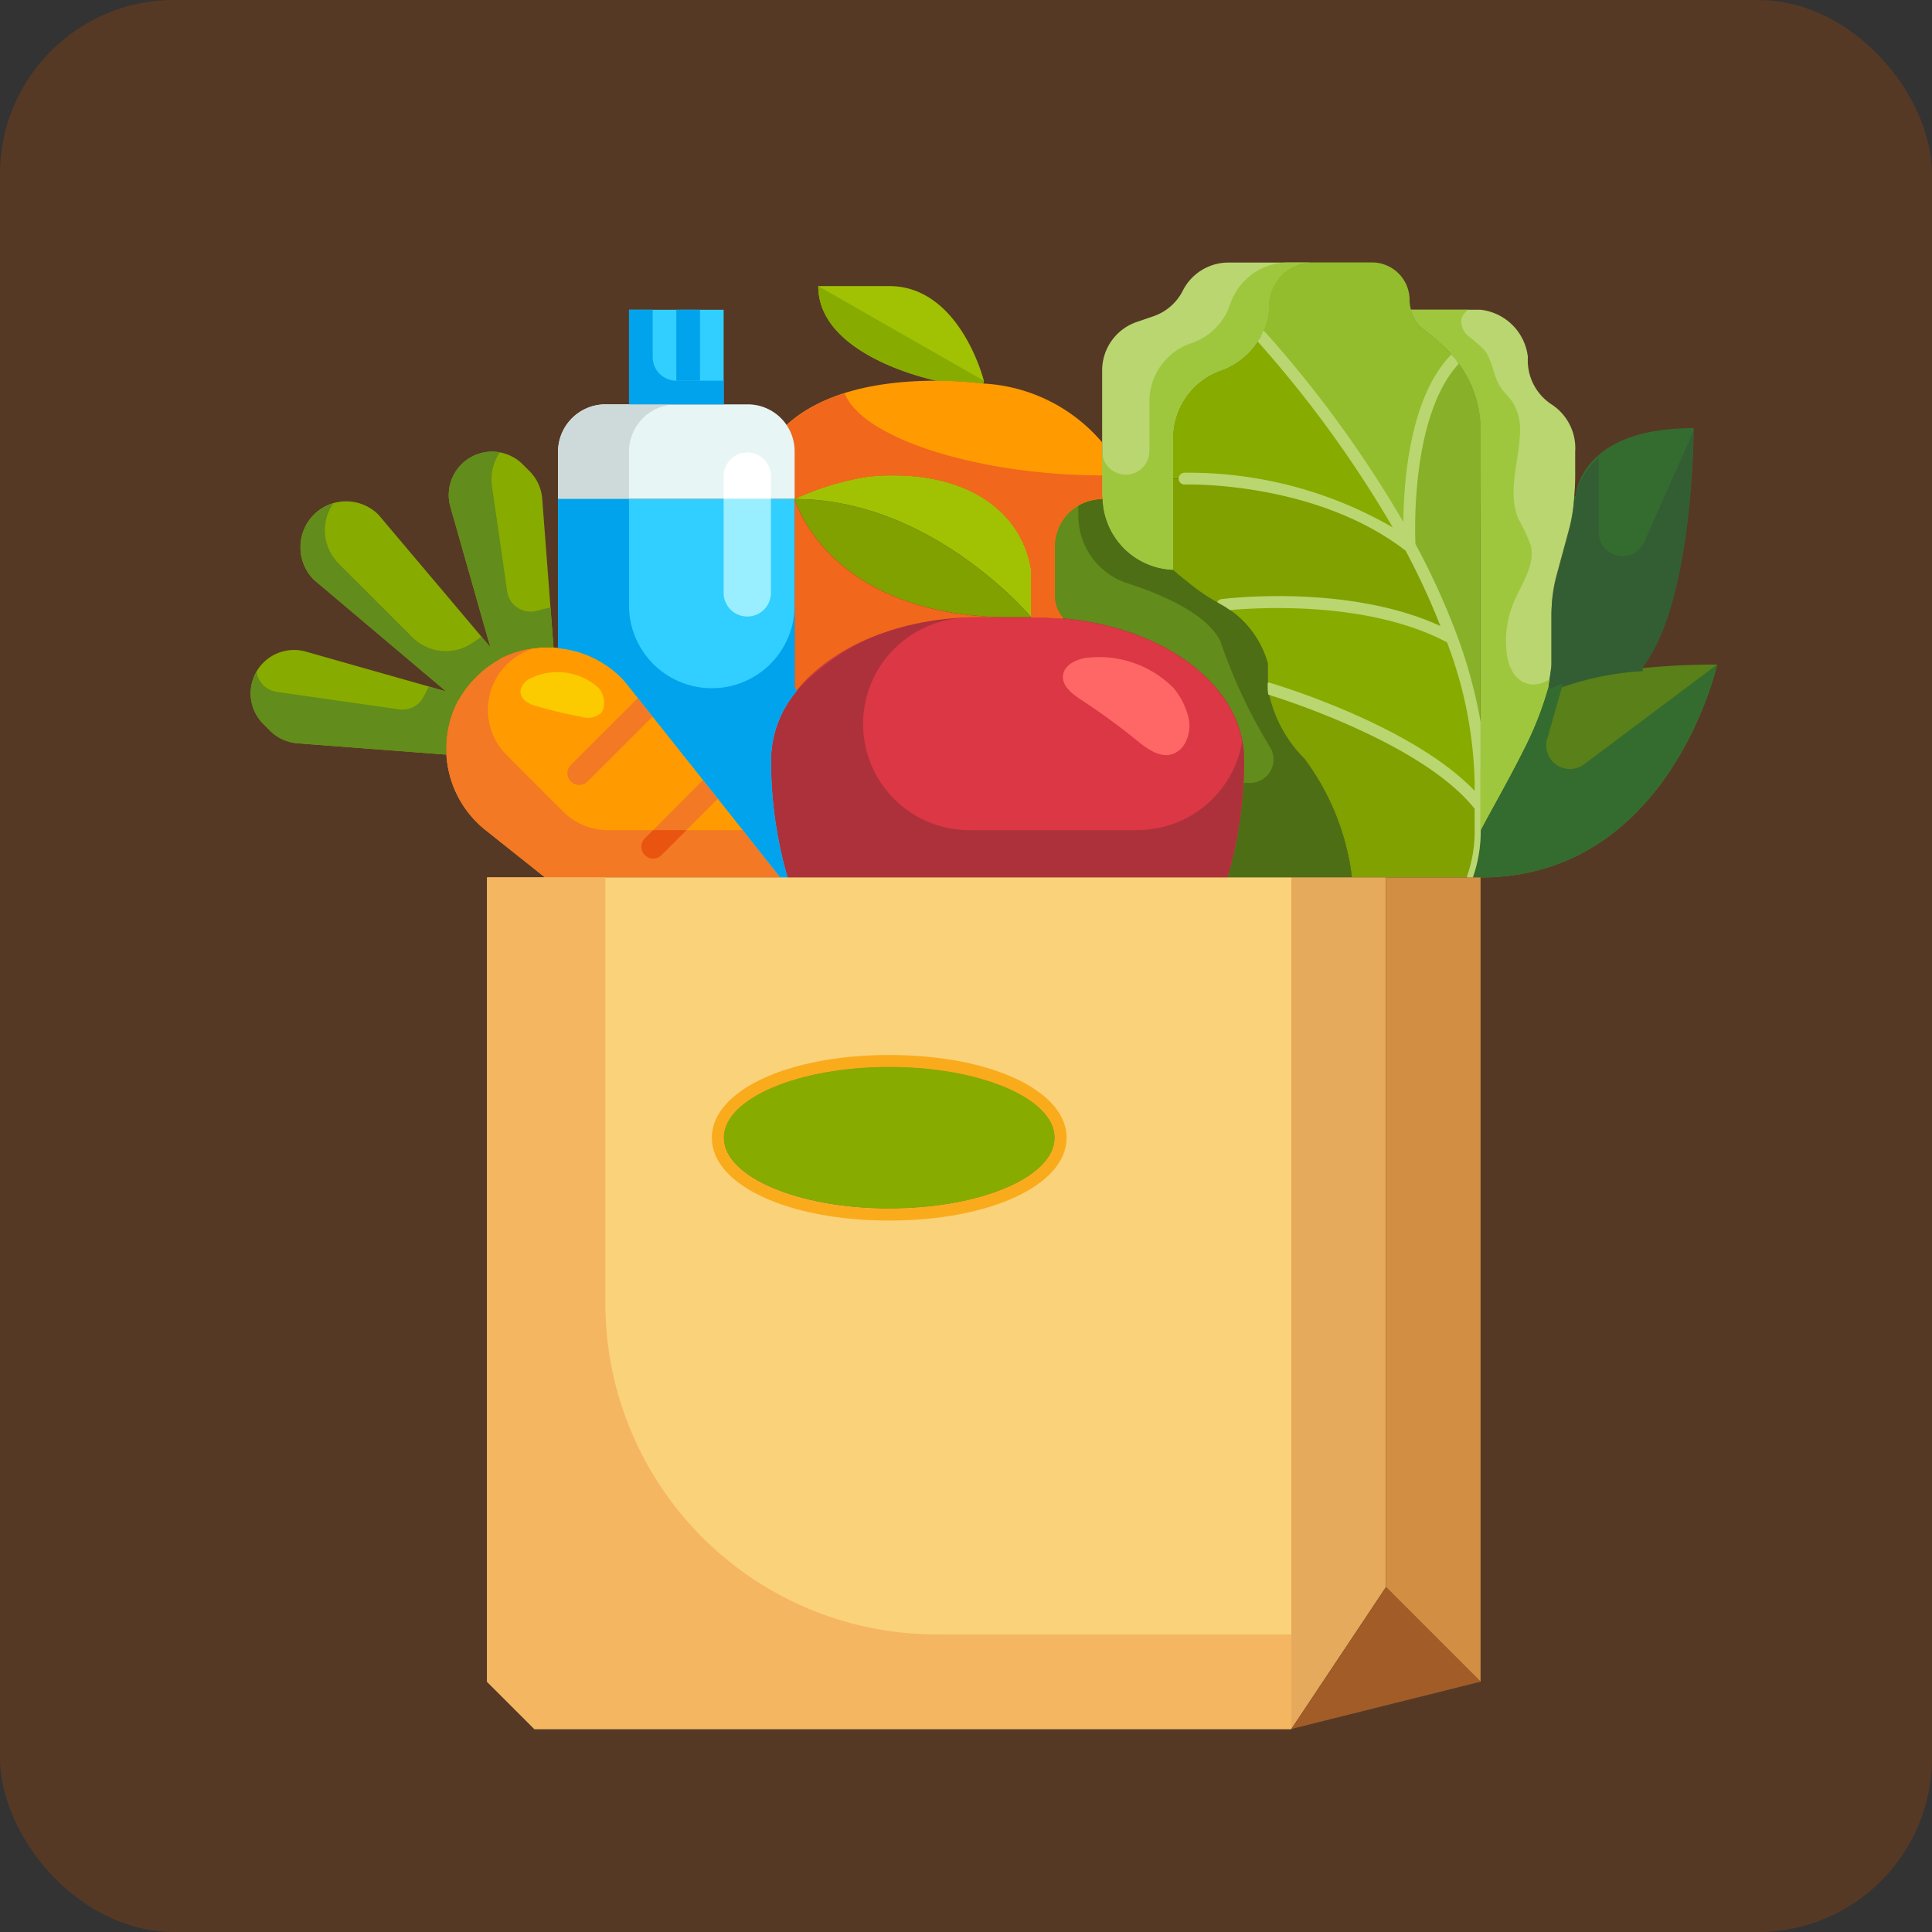 <svg id="Layer_1" data-name="Layer 1" xmlns="http://www.w3.org/2000/svg" viewBox="0 0 760 760">
  <rect x="0" y="0" width="760" height="760" fill="#333333" stroke="none"/>
  <rect width="760" height="760" rx="68.5" style="fill: #563925"/>
  <g id="_04-Paper_bag" data-name=" 04-Paper bag">
    <path d="M676.11,261.42s-18.61,83.75-93.05,83.75H580a54.85,54.85,0,0,0,3.07-18.61c4.09-7.82,11-19.73,17-31.83a130.85,130.85,0,0,0,9.58-24.37l1.3.37a114.89,114.89,0,0,1,35.92-7.91A288,288,0,0,1,676.11,261.42Z" transform="translate(-0.64 0)" style="fill: #598019"/>
    <path d="M646.89,262.82A114.89,114.89,0,0,0,611,270.73l-1.3-.37,1.3-8.94V241a55.49,55.49,0,0,1,2-14.61l5.12-18.89a66.24,66.24,0,0,0,1.86-12.37h.46c.65-5.3,5.68-26.71,46.43-26.71,0,0,0,67.84-20.09,93.05Z" transform="translate(-0.64 0)" style="fill: #346c2f"/>
    <path d="M496.62,132.27A28.85,28.85,0,0,1,481,145.76a28.25,28.25,0,0,0-18.88,26.15V224.2a28.84,28.84,0,0,1-27.73-27.91,9.61,9.61,0,0,1-.19-2.33V145.67A20.13,20.13,0,0,1,448,126.59l6.24-2.14a20.29,20.29,0,0,0,11.63-10,20.14,20.14,0,0,1,18.05-11.17h33.5a17,17,0,0,0-17.5,16.38,25.82,25.82,0,0,1-3.25,12.65Z" transform="translate(-0.64 0)" style="fill: #b9d671"/>
    <path d="M583.06,121.85a21.07,21.07,0,0,1,18.61,18.61,20.66,20.66,0,0,0,9.3,18.61,20.57,20.57,0,0,1,9.31,18.61V187c0,2.14-.09,5-.37,8.1a66.24,66.24,0,0,1-1.86,12.37l-5.12,18.89A55.49,55.49,0,0,0,611,241v20.47l-1.3,8.94a130.85,130.85,0,0,1-9.58,24.37c-6.05,12.1-12.94,24-17,31.83V168.37a43.6,43.6,0,0,0-10-27.17,40.93,40.93,0,0,0-4.65-5.11,90.79,90.79,0,0,0-8.28-6.89,13.79,13.79,0,0,1-4.47-7.35Z" transform="translate(-0.64 0)" style="fill: #b9d671"/>
    <path d="M583.06,209.59V308A167,167,0,0,0,571.71,251a285.78,285.78,0,0,0-16.57-36.38c-.27-4.19-2.32-52.67,18-73.42a43.6,43.6,0,0,1,10,27.17Z" transform="translate(-0.64 0)" style="fill: #89b029"/>
    <path d="M583.06,308v9.3c-22-28.38-83.74-46.52-83.74-46.52v-9.87a38,38,0,0,0-18-22.89s53.78-6.88,90.35,13A167,167,0,0,1,583.06,308Z" transform="translate(-0.64 0)" style="fill: #88ab00"/>
    <path d="M462.1,188.29V171.91A28.25,28.25,0,0,1,481,145.76a28.85,28.85,0,0,0,15.64-13.49,448.57,448.57,0,0,1,58.52,82.35v.28c-36.56-28.38-88.39-26.61-88.39-26.61Z" transform="translate(-0.64 0)" style="fill: #88ab00"/>
    <path d="M555.7,121.85a13.79,13.79,0,0,0,4.47,7.35,90.79,90.79,0,0,1,8.28,6.89,40.93,40.93,0,0,1,4.65,5.11c-20.28,20.75-18.23,69.23-18,73.42a448.57,448.57,0,0,0-58.52-82.35,25.82,25.82,0,0,0,3.25-12.65,17,17,0,0,1,17.5-16.38h23A14.78,14.78,0,0,1,555.14,118v0A13.33,13.33,0,0,0,555.7,121.85Z" transform="translate(-0.64 0)" style="fill: #93bd2c"/>
    <path d="M466.75,188.29s51.83-1.77,88.39,26.61v-.28A285.78,285.78,0,0,1,571.71,251c-36.57-19.91-90.35-13-90.35-13a73.82,73.82,0,0,1-12.94-8.56c-3.72-2.88-6.32-5.21-6.32-5.21V188.29Z" transform="translate(-0.64 0)" style="fill: #80a100"/>
    <path d="M499.32,270.73s61.78,18.14,83.74,46.52v9.31A54.85,54.85,0,0,1,580,345.17H532.44a97.33,97.33,0,0,0-18.61-46.62,51.92,51.92,0,0,1-14.51-27.82Z" transform="translate(-0.64 0)" style="fill: #80a100"/>
    <path d="M490,298.64c0-28.56-31.17-52-71.46-55.36l.09-.47a13.33,13.33,0,0,1-3.07-9.3V214.9a18.67,18.67,0,0,1,18.61-18.61h.19A28.84,28.84,0,0,0,462.1,224.2s2.6,2.33,6.32,5.21A73.82,73.82,0,0,0,481.36,238a38,38,0,0,1,18,22.89v9.87a51.92,51.92,0,0,0,14.51,27.82,97.33,97.33,0,0,1,18.61,46.62H483.5A164.61,164.61,0,0,0,490,298.64Z" transform="translate(-0.64 0)" style="fill: #628c1b"/>
    <path d="M647.39,213.26a9.31,9.31,0,0,1-17.81-3.78v-29.4a26,26,0,0,0-9.21,16.21h-.46a66.24,66.24,0,0,1-1.86,12.37l-5.12,18.89a55.49,55.49,0,0,0-2,14.61v20.47l-1.3,8.94,1.3.37A114.89,114.89,0,0,1,646.89,264l-.18-1.4c20.09-25.21,20.09-93,20.09-93Z" transform="translate(-0.64 0)" style="fill: #335e33"/>
    <path d="M609.27,290.66,615.46,269a40.06,40.06,0,0,0-4.49,1.74l-1.3-.37a130.85,130.85,0,0,1-9.58,24.37c-6.05,12.1-12.94,24-17,31.83A54.85,54.85,0,0,1,580,345.17h3.07c74.44,0,93.05-83.75,93.05-83.75L623.8,300.65a9.3,9.3,0,0,1-14.53-10Z" transform="translate(-0.64 0)" style="fill: #346c2f"/>
    <path d="M604,269.31a9.62,9.62,0,0,1-7.91-4.36,18.44,18.44,0,0,1-2.8-8.7,39.09,39.09,0,0,1,2.8-19.24c3.09-7.38,8.58-14.75,6.71-22.5A66.81,66.81,0,0,0,598,204.27c-4.45-10.34,0-22,.52-33.22a21,21,0,0,0-2.67-12.59c-1.46-2.22-3.54-4-5-6.25-2.94-4.54-3-10.55-6.45-14.69a73.16,73.16,0,0,0-6.1-5.31,7.38,7.38,0,0,1-2.7-7.09,6.88,6.88,0,0,1,2.63-3.27H555.7a13.79,13.79,0,0,0,4.47,7.35,90.79,90.79,0,0,1,8.28,6.89,40.93,40.93,0,0,1,4.65,5.11,43.6,43.6,0,0,1,10,27.17V326.56c4.09-7.82,11-19.73,17-31.83a130.85,130.85,0,0,0,9.58-24.37l.45-3.08c-.19.09-.36.21-.55.3a13.26,13.26,0,0,1-5.55,1.73Z" transform="translate(-0.64 0)" style="fill: #9fc73d"/>
    <path d="M484.52,119.72A24.11,24.11,0,0,1,469.27,135a24.1,24.1,0,0,0-16.48,22.86v19.85a9.31,9.31,0,0,1-18.61,0V194a9.61,9.61,0,0,0,.19,2.33A28.84,28.84,0,0,0,462.1,224.2V171.91A28.25,28.25,0,0,1,481,145.76a28.85,28.85,0,0,0,15.64-13.49,25.82,25.82,0,0,0,3.25-12.65,17,17,0,0,1,17.5-16.38h-10a24.1,24.1,0,0,0-22.86,16.48Z" transform="translate(-0.64 0)" style="fill: #9fc73d"/>
    <path d="M513.83,298.55a51.92,51.92,0,0,1-14.51-27.82v-9.87a38,38,0,0,0-18-22.89,73.82,73.82,0,0,1-12.94-8.56c-3.72-2.88-6.32-5.21-6.32-5.21a28.84,28.84,0,0,1-27.73-27.91h-.19a18.43,18.43,0,0,0-9.3,2.59v4a27.9,27.9,0,0,0,19.28,26.53c14,4.56,31.26,12.1,36.55,22.71a207.5,207.5,0,0,0,19.38,41.48A9.25,9.25,0,0,1,492.32,308h-2.64a161.44,161.44,0,0,1-6.18,37.22h48.94a97.33,97.33,0,0,0-18.61-46.62Z" transform="translate(-0.64 0)" style="fill: #4d6e15"/>
    <path d="M583.06,326.56V283.91a195,195,0,0,0-9.17-33.74A288.22,288.22,0,0,0,557.44,214c-.2-4.36-1.86-50.38,17-70.88-.46-.62-.82-1.31-1.32-1.91s-1.07-1.16-1.59-1.75l-.07.1c-16.23,16.61-18.61,49.56-18.79,65.79a456.26,456.26,0,0,0-54.27-74.63c-.08-.09-.4-.39-.5-.48s-.22-.1-.31-.19c-.28.76-.59,1.52-.93,2.25s-.88,1.33-1.31,2a450.72,450.72,0,0,1,53.16,73.17,160.48,160.48,0,0,0-81.83-21.51,2.33,2.33,0,1,0,.17,4.65c.44-.06,51.18-1.41,86.71,26a286,286,0,0,1,13.7,29.64c-36.33-16.64-84.05-10.84-86.17-10.56a2.19,2.19,0,0,0-1.62,1.17c.64.36,1.28.82,1.92,1.13a29.53,29.53,0,0,1,3.07,2c11.16-1,54.55-3.67,85.39,12.68A163.7,163.7,0,0,1,580.73,308v3.1c-24.68-25.85-78.35-41.88-80.76-42.57-.23-.07-.43.07-.65.07v2.18a17.21,17.21,0,0,0,.24,2.48c7.44,2.31,61,19.54,81.17,44.89v8.46a52.61,52.61,0,0,1-2.93,17.84,2,2,0,0,0,0,.77H580a54.64,54.64,0,0,0,3.11-18.61Z" transform="translate(-0.64 0)" style="fill: #b9d671"/>
    <path d="M313.22,196.29c54.24,0,93,46.52,93,46.52H395.38c-69.6-1.39-82.16-46.52-82.16-46.52Z" transform="translate(-0.64 0)" style="fill: #80a100"/>
    <path d="M406.27,224.2v18.61s-38.81-46.52-93-46.52a107.17,107.17,0,0,1,22.33-7.54A64.58,64.58,0,0,1,350.72,187H352C383,187,402.73,202.15,406.27,224.2Z" transform="translate(-0.64 0)" style="fill: #a1c203"/>
    <path d="M395.38,242.81H408.5c3.44,0,6.7.19,10.05.47,40.29,3.35,71.46,26.8,71.46,55.36a164.61,164.61,0,0,1-6.51,46.53H310.43a164.26,164.26,0,0,1-6.52-46.53,42.59,42.59,0,0,1,10.24-27.07c13.86-17.22,40.57-28.76,71.27-28.76Z" transform="translate(-0.64 0)" style="fill: #db3744"/>
    <path d="M448.14,326.56H383A41.79,41.79,0,0,1,380.91,243a90.22,90.22,0,0,0-66.76,28.54,42.59,42.59,0,0,0-10.24,27.07,164.26,164.26,0,0,0,6.52,46.53H483.5A164.61,164.61,0,0,0,490,298.64a38,38,0,0,0-.71-7,41.79,41.79,0,0,1-41.16,34.89Z" transform="translate(-0.64 0)" style="fill: #ad313b"/>
    <path d="M427.38,258.85c-3.82.74-8.06,2.87-8.57,6.71-.56,4.18,3.5,7.35,7,9.65A262.67,262.67,0,0,1,448,291.41c4.09,3.33,9.24,7,14.17,5.14a9.24,9.24,0,0,0,4.17-3.42,14.29,14.29,0,0,0,1.39-12.42A28.13,28.13,0,0,0,462,270.33a41.41,41.41,0,0,0-34.57-11.48Z" transform="translate(-0.64 0)" style="fill: #f66"/>
    <path d="M387.66,149.76l-.1,1.12a148.7,148.7,0,0,0-18.51-1.12s-46.53-9.3-46.53-37.22h27.92C378.35,112.54,387.66,149.76,387.66,149.76Z" transform="translate(-0.64 0)" style="fill: #a1c203"/>
    <path d="M434.18,174v20a9.61,9.61,0,0,0,.19,2.33h-.19a18.67,18.67,0,0,0-18.61,18.61v18.61a13.33,13.33,0,0,0,3.07,9.3l-.09.47c-3.35-.28-6.61-.47-10.05-.47h-2.23V224.2C402.73,202.15,383,187,352,187h-1.3a64.58,64.58,0,0,0-15.17,1.77,107.17,107.17,0,0,0-22.33,7.54V177.68a19.22,19.22,0,0,0-3.17-10.52c13.68-12.46,35-17.4,59-17.4a148.7,148.7,0,0,1,18.51,1.12A65.88,65.88,0,0,1,434.18,174Z" transform="translate(-0.64 0)" style="fill: #ff9b00"/>
    <path d="M313.22,270.73V196.29s12.56,45.13,82.16,46.52h-10c-30.7,0-57.41,11.54-71.27,28.76Z" transform="translate(-0.64 0)" style="fill: #f1671c"/>
    <path d="M434.18,194v-7c-47.24,0-94-14.06-101.26-32.28a60.58,60.58,0,0,0-22.87,12.46,19.22,19.22,0,0,1,3.17,10.52v18.61a107.17,107.17,0,0,1,22.33-7.54A64.58,64.58,0,0,1,350.72,187H352c31,0,50.71,15.17,54.25,37.22v18.61h2.23c3.44,0,6.7.19,10.05.47l.09-.47a13.33,13.33,0,0,1-3.07-9.3V214.9a18.67,18.67,0,0,1,18.61-18.61h.19A9.61,9.61,0,0,1,434.18,194Z" transform="translate(-0.64 0)" style="fill: #f1671c"/>
    <path d="M369.05,149.76a148.7,148.7,0,0,1,18.51,1.12l.1-1.12-65.14-37.22C322.52,140.46,369.05,149.76,369.05,149.76Z" transform="translate(-0.64 0)" style="fill: #88ab00"/>
    <path d="M287.54,319.77l20.09,25.4H215.05l-23.73-18.89a41,41,0,0,1-10.7-50.34c.47-.65.93-1.49,1.4-2.23a41.9,41.9,0,0,1,13.21-13.22c.74-.46,1.58-.93,2.23-1.39a41.21,41.21,0,0,1,47.37,7.25,37.5,37.5,0,0,1,3,3.45Z" transform="translate(-0.64 0)" style="fill: #ff9b00"/>
    <g>
      <path d="M176.16,272l4.46,3.91a39.59,39.59,0,0,0-4.37,20.93l-58.72-4.46a17.24,17.24,0,0,1-10.7-5l-2.6-2.6a17.05,17.05,0,0,1,16.65-28.47Z" transform="translate(-0.64 0)" style="fill: #88ab00"/>
      <path d="M197.46,259.1c-.65.46-1.49.93-2.23,1.39A41.9,41.9,0,0,0,182,273.71c-.47.74-.93,1.58-1.4,2.23L176.16,272l-52.11-44a18.2,18.2,0,0,1,0-25.5,18,18,0,0,1,25.41-.08l.08.08,44,52.11Z" transform="translate(-0.64 0)" style="fill: #88ab00"/>
      <path d="M182.2,182.7a17,17,0,0,1,24-.11l.11.11,2.61,2.61a17.23,17.23,0,0,1,5,10.7l4.28,56.29.19,2.42a39.63,39.63,0,0,0-20.94,4.38l-3.9-4.47-15.73-55.27A16.94,16.94,0,0,1,182.2,182.7Z" transform="translate(-0.64 0)" style="fill: #88ab00"/>
    </g>
    <path d="M239.89,326.56a25.16,25.16,0,0,1-17.79-7.37L199.94,297A25.13,25.13,0,0,1,211,255a41.34,41.34,0,0,0-13.54,4.11c-.65.46-1.49.93-2.23,1.39A41.9,41.9,0,0,0,182,273.71c-.47.74-.93,1.58-1.4,2.23a41,41,0,0,0,10.7,50.34l23.73,18.89h92.58l-14.72-18.61Z" transform="translate(-0.64 0)" style="fill: #f37924"/>
    <path d="M180.62,275.94,176.16,272l-6.84-1.94-2,3.94a9.29,9.29,0,0,1-9.64,5.05l-48.25-6.89a9.25,9.25,0,0,1-7.83-8,16.93,16.93,0,0,0,2.62,20.62l2.6,2.6a17.24,17.24,0,0,0,10.7,5l58.72,4.46A39.59,39.59,0,0,1,180.62,275.94Z" transform="translate(-0.64 0)" style="fill: #628c1b"/>
    <path d="M193.56,254.63l-3.5-4.15L186.33,253a18.6,18.6,0,0,1-23.47-2.32l-29-29A18.52,18.52,0,0,1,131.77,198a18.06,18.06,0,0,0-7.72,30l52.11,44,4.46,3.91c.47-.65.93-1.49,1.4-2.23a41.9,41.9,0,0,1,13.21-13.22c.74-.46,1.58-.93,2.23-1.39Z" transform="translate(-0.64 0)" style="fill: #628c1b"/>
    <path d="M217.19,238.91l-5.58,1.4a9.31,9.31,0,0,1-11.29-6.76c-.08-.32-.14-.63-.19-1l-6-41.64a18.41,18.41,0,0,1,3.2-13,17.07,17.07,0,0,0-19.54,21.4l15.73,55.27,3.91,4.47a39.59,39.59,0,0,1,20.93-4.38l-.18-2.42Z" transform="translate(-0.64 0)" style="fill: #628c1b"/>
    <path d="M225.37,300.7a4.65,4.65,0,1,0,6.29,6.86l.27-.27,25.46-25.4-5.71-7.18a6,6,0,0,0-.75.49Z" transform="translate(-0.64 0)" style="fill: #f37924"/>
    <path d="M270.68,326.56l12.38-12.42-5.83-7.34-19.68,19.76Z" transform="translate(-0.64 0)" style="fill: #f37924"/>
    <path d="M254.37,329.74a4.65,4.65,0,1,0,6.58,6.57l9.73-9.75H257.55Z" transform="translate(-0.64 0)" style="fill: #e95410"/>
    <path d="M209.62,266.76a6.69,6.69,0,0,0-4.24,4.81A5.2,5.2,0,0,0,207.7,276a14.4,14.4,0,0,0,4.79,2c5.53,1.57,11.12,2.91,16.75,3.93a8.12,8.12,0,0,0,7.8-1.4,5.73,5.73,0,0,0,1.18-3.21,9.46,9.46,0,0,0-2-6.6,24.11,24.11,0,0,0-26.61-4Z" transform="translate(-0.64 0)" style="fill: #fbcb00"/>
    <path d="M248.08,121.85H285.3v37.22H248.08Z" transform="translate(-0.64 0)" style="fill: #30cfff"/>
    <path d="M313.22,177.68v18.61H220.17V177.68a18.66,18.66,0,0,1,18.61-18.61h55.83a18.43,18.43,0,0,1,18.61,18.23Z" transform="translate(-0.64 0)" style="fill: #e7f5f5"/>
    <path d="M314.15,271.57l-.93-.84V196.29H220.17V255a39.77,39.77,0,0,1,24.66,11.39,37.5,37.5,0,0,1,3,3.45l39.74,50,20.09,25.4h2.8a164.26,164.26,0,0,1-6.52-46.53,42.59,42.59,0,0,1,10.24-27.07Z" transform="translate(-0.64 0)" style="fill: #30cfff"/>
    <path d="M248.08,177.68a18.61,18.61,0,0,1,18.61-18.61H238.78a18.66,18.66,0,0,0-18.61,18.61v18.61h27.91Z" transform="translate(-0.64 0)" style="fill: #cedada"/>
    <path d="M314.15,271.57l-.93-.84V238.16a32.57,32.57,0,0,1-65.14,0V196.29H220.17V255a39.77,39.77,0,0,1,24.66,11.39,37.5,37.5,0,0,1,3,3.45l39.74,50,20.09,25.4h2.8a164.26,164.26,0,0,1-6.52-46.53,42.59,42.59,0,0,1,10.24-27.07Z" transform="translate(-0.64 0)" style="fill: #01a3ec"/>
    <path d="M248.08,121.85v37.22H285.3v-9.31H266.69a9.3,9.3,0,0,1-9.3-9.3V121.85Z" transform="translate(-0.64 0)" style="fill: #01a3ec"/>
    <path d="M266.69,121.85H276v27.91h-9.31Z" transform="translate(-0.64 0)" style="fill: #01a3ec"/>
    <path d="M303.91,187a9.31,9.31,0,0,0-18.61,0v9.31h18.61Z" transform="translate(-0.64 0)" style="fill: #fff"/>
    <path d="M285.3,196.29v37.22a9.31,9.31,0,0,0,18.61,0V196.29Z" transform="translate(-0.64 0)" style="fill: #99efff"/>
    <ellipse cx="349.8" cy="447.52" rx="65.13" ry="27.91" style="fill: #88ab00"/>
    <path d="M545.84,345.17V624.32l-37.22,55.82v-335h37.22Z" transform="translate(-0.64 0)" style="fill: #e5aa5c"/>
    <path d="M508.62,345.17v335H210.86l-18.61-18.6V345.17ZM415.57,447.52c0-15.44-29.12-27.91-65.13-27.91s-65.14,12.47-65.14,27.91,29.13,27.92,65.14,27.92S415.57,463,415.57,447.52Z" transform="translate(-0.64 0)" style="fill: #fad27a"/>
    <path d="M580,345.17H545.84V624.32l37.22,37.22V345.17Z" transform="translate(-0.64 0)" style="fill: #d28e43"/>
    <path d="M508.62,680.14l74.44-18.6-37.22-37.22Z" transform="translate(-0.64 0)" style="fill: #a15c27"/>
    <path d="M350.44,415c-39.79,0-69.79,14-69.79,32.57s30,32.57,69.79,32.57,69.78-14,69.78-32.57S390.22,415,350.44,415Zm0,60.49c-36,0-65.14-12.5-65.14-27.92s29.16-27.91,65.14-27.91,65.13,12.49,65.13,27.91S386.41,475.44,350.44,475.44Z" transform="translate(-0.64 0)" style="fill: #faab1b"/>
    <path d="M369.05,642.93A130.27,130.27,0,0,1,238.78,512.66V345.17H192.25V661.54l18.61,18.6H508.62V642.93Z" transform="translate(-0.64 0)" style="fill: #f5b662"/>
  </g>
</svg>
